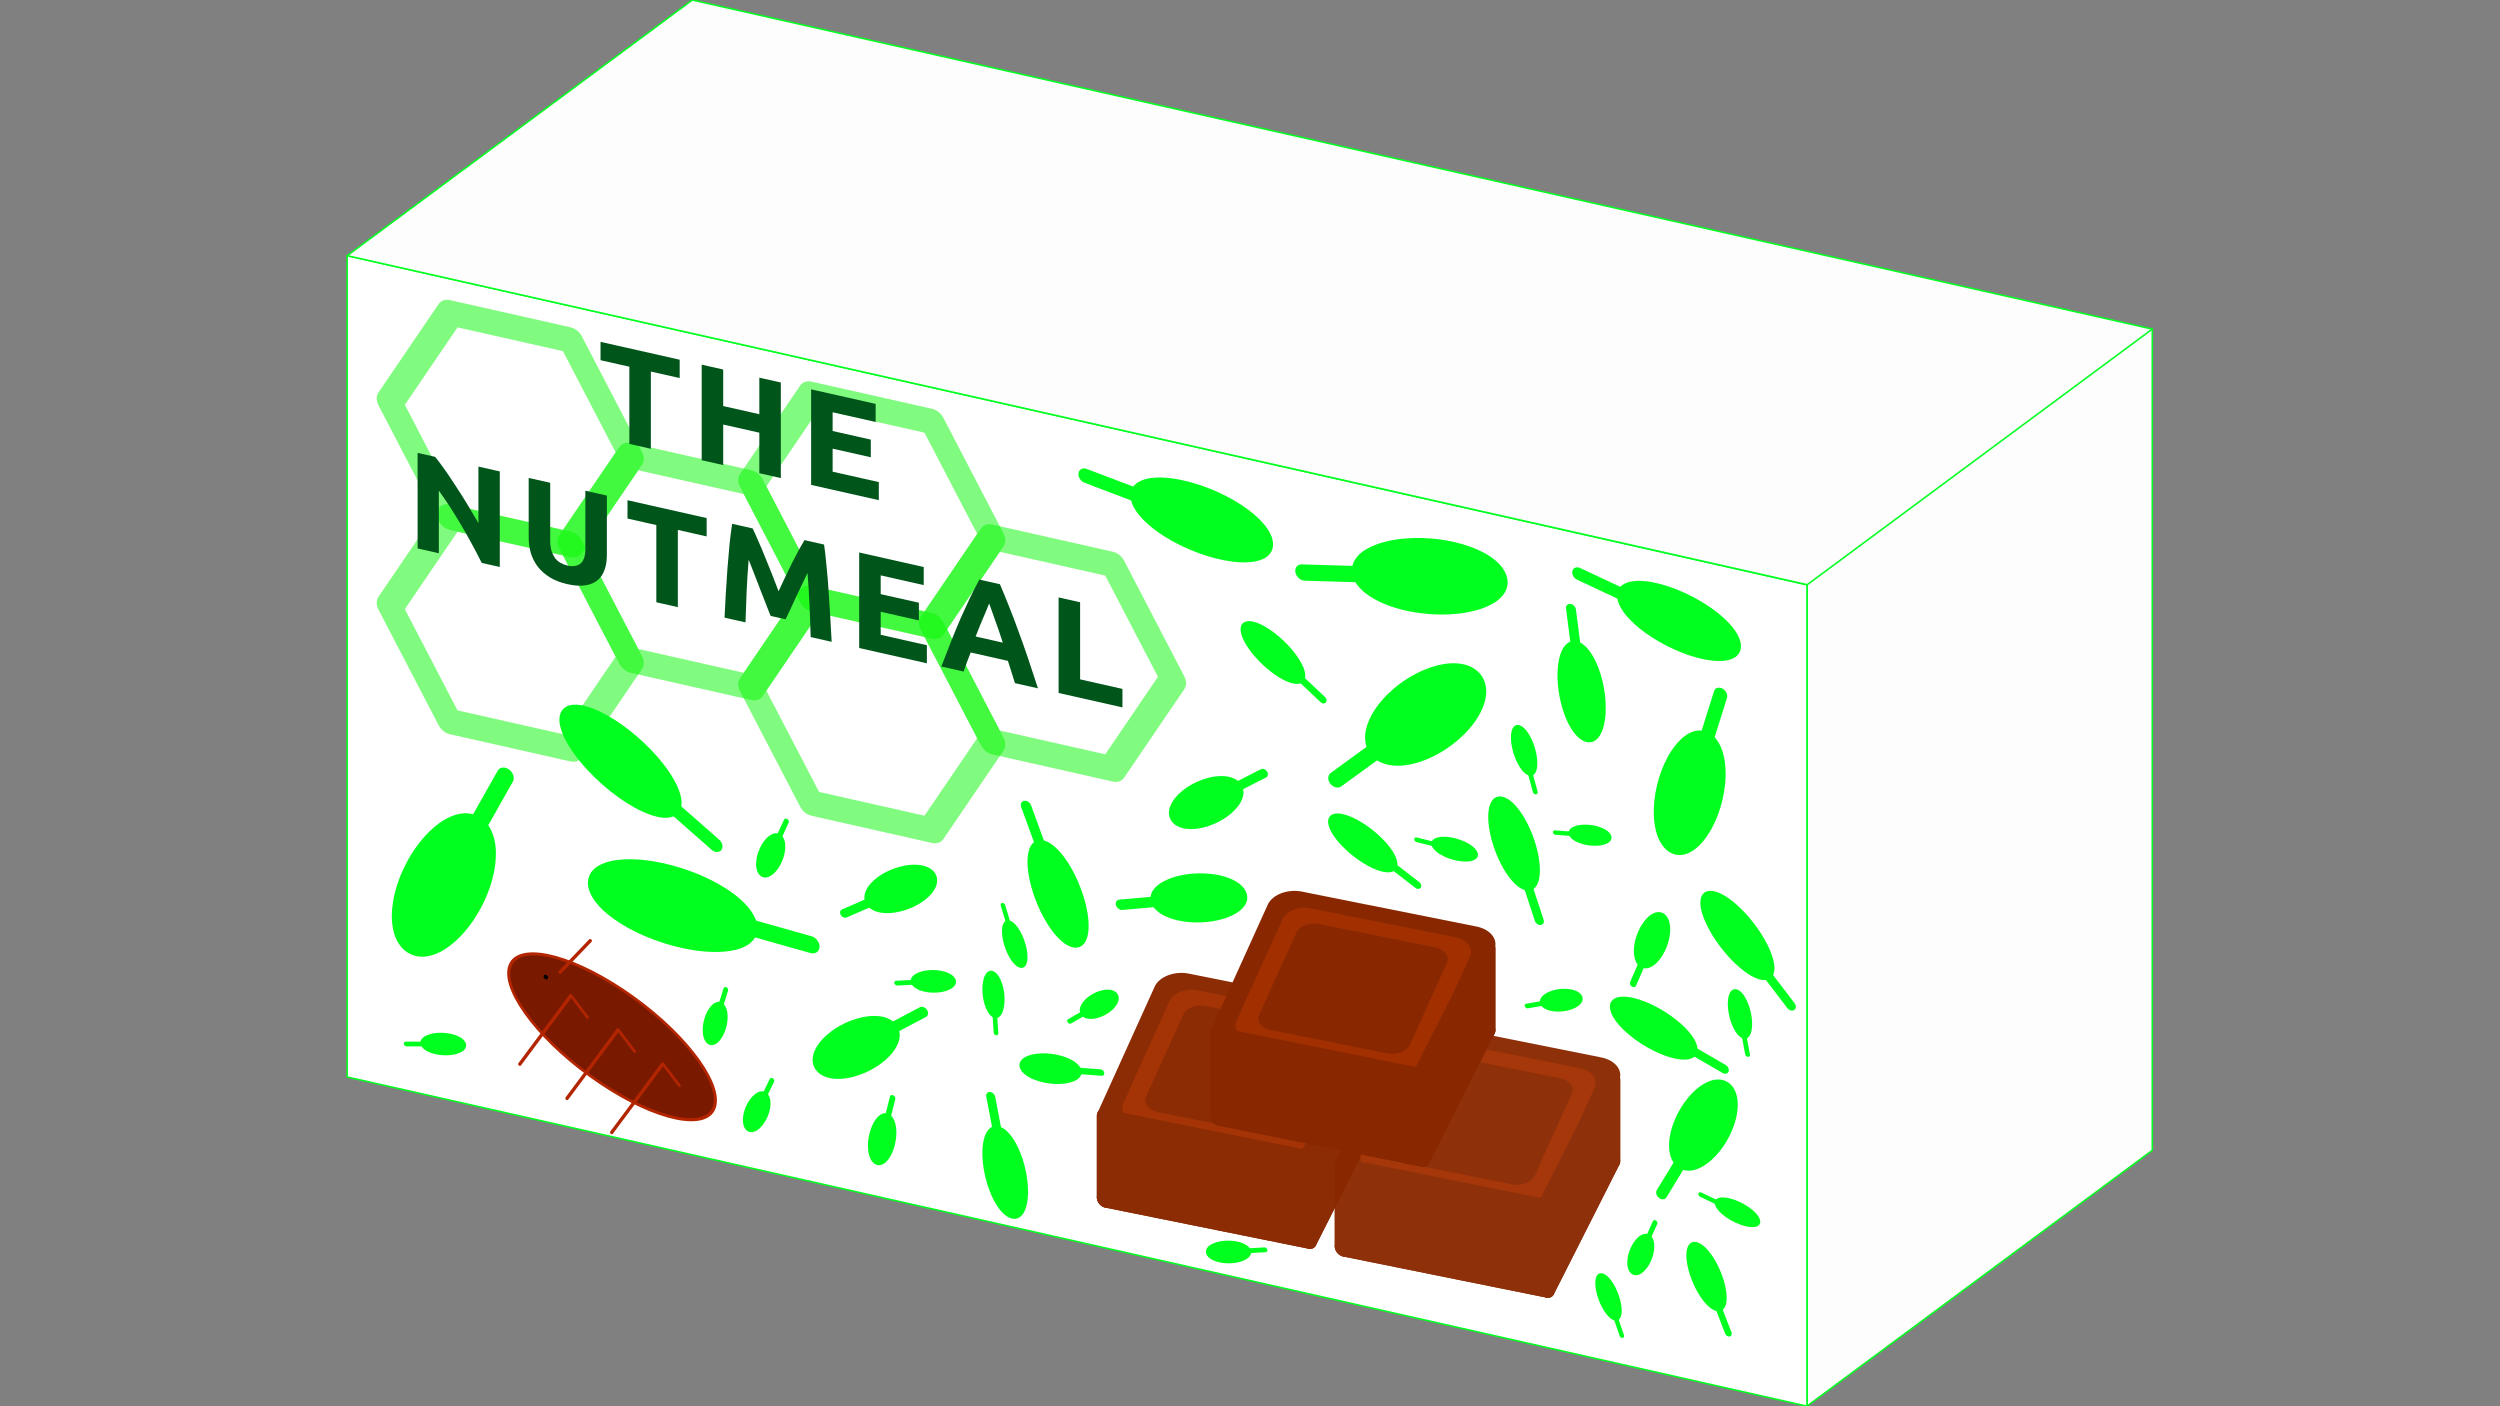 <?xml version="1.0" encoding="UTF-8" standalone="no"?> <svg xmlns:inkscape="http://www.inkscape.org/namespaces/inkscape" xmlns:sodipodi="http://sodipodi.sourceforge.net/DTD/sodipodi-0.dtd" xmlns:xlink="http://www.w3.org/1999/xlink" xmlns="http://www.w3.org/2000/svg" xmlns:svg="http://www.w3.org/2000/svg" width="1280" height="720" viewBox="0 0 1280 720" version="1.1" id="svg1"><rect x="0" y="0" width="1280" height="720" fill="#808080" stroke="none"/><defs id="defs1"></defs><g id="layer1" transform="translate(-1.525)"><g id="g79" transform="matrix(0.818,0,0,0.818,28.269,130.901)"><g id="g78" transform="matrix(0.714,0.161,0,0.714,184.597,8.1821882e-6)"><rect style="fill:#ffffff;stroke:#00ff1f;stroke-width:1.401;stroke-linecap:round;stroke-linejoin:round;stroke-dasharray:none;stroke-opacity:1;paint-order:fill markers stroke" id="rect1" width="1280" height="720" x="0" y="0" ry="0"></rect><g id="g1" transform="matrix(0.483,0.241,-0.241,0.483,-491.38,238.09)"><g id="g2" transform="translate(1250.606,-210.52)"><ellipse style="fill:#781900;fill-opacity:1;stroke:#b32500;stroke-width:5;stroke-linecap:round;stroke-linejoin:round;stroke-dasharray:none;stroke-opacity:1;paint-order:fill markers stroke" id="path3" cx="275.044" cy="265.678" rx="183.259" ry="79.61"></ellipse><circle style="fill:#000000;fill-opacity:1;stroke:#000000;stroke-width:1.937;stroke-linecap:round;stroke-linejoin:round;stroke-dasharray:none;stroke-opacity:1;paint-order:fill markers stroke" id="path4" cx="146.33" cy="248.567" r="2.66"></circle><path style="fill:#b32500;fill-opacity:1;stroke:#b32500;stroke-width:5;stroke-linecap:round;stroke-linejoin:round;stroke-dasharray:none;stroke-opacity:1;paint-order:fill markers stroke" d="m 161.093,226.654 16.234,-78.049" id="path5"></path><path style="fill:#b32500;fill-opacity:0;stroke:#b32500;stroke-width:5;stroke-linecap:round;stroke-linejoin:round;stroke-dasharray:none;stroke-opacity:1;paint-order:fill markers stroke" d="m 232.898,259.122 -36.839,-14.184 -16.232,154.047" id="path8" transform="translate(-4,4)"></path><path style="fill:#b32500;fill-opacity:0;stroke:#b32500;stroke-width:5;stroke-linecap:round;stroke-linejoin:round;stroke-dasharray:none;stroke-opacity:1;paint-order:fill markers stroke" d="m 232.898,259.122 -36.839,-14.184 -16.232,154.047" id="path8-8" transform="translate(81.698,4)"></path><path style="fill:#b32500;fill-opacity:0;stroke:#b32500;stroke-width:5;stroke-linecap:round;stroke-linejoin:round;stroke-dasharray:none;stroke-opacity:1;paint-order:fill markers stroke" d="m 232.898,259.122 -36.839,-14.184 -16.232,154.047" id="path8-8-1" transform="translate(164.078,6.5)"></path></g></g><g id="g7" transform="matrix(0.981,0,0,0.981,543.744,80.105)" style="opacity:0.979"><path style="fill:#892800;fill-opacity:1;stroke:#000000;stroke-width:0;stroke-linecap:round;paint-order:markers stroke fill" id="rect2-2" width="177.327" height="177.327" x="-88.663" y="367.141" d="M -68.354,367.141 H 68.354 a 20.309,20.309 45 0 1 20.309,20.309 V 524.159 A 20.309,20.309 135 0 1 68.354,544.468 h -136.708 a 20.309,20.309 45 0 1 -20.309,-20.309 l 0,-136.708 a 20.309,20.309 135 0 1 20.309,-20.309 z" transform="matrix(1.141,-0.029,-0.364,0.886,409.495,63.053)"></path><path style="fill:#a22f00;fill-opacity:1;stroke:#000000;stroke-width:0;stroke-linecap:round;paint-order:markers stroke fill" id="rect2-5-2" width="177.327" height="177.327" x="-88.663" y="367.141" d="M -68.354,367.141 H 68.354 a 20.309,20.309 45 0 1 20.309,20.309 V 524.159 A 20.309,20.309 135 0 1 68.354,544.468 h -136.708 a 20.309,20.309 45 0 1 -20.309,-20.309 l 0,-136.708 a 20.309,20.309 135 0 1 20.309,-20.309 z" transform="matrix(0.944,-0.024,-0.301,0.733,380.829,132.777)"></path><path style="fill:#892800;fill-opacity:1;stroke:#000000;stroke-width:0;stroke-linecap:round;paint-order:markers stroke fill" id="rect2-5-5-1" width="177.327" height="177.327" x="-88.663" y="367.141" d="M -68.354,367.141 H 68.354 a 20.309,20.309 45 0 1 20.309,20.309 V 524.159 A 20.309,20.309 135 0 1 68.354,544.468 h -136.708 a 20.309,20.309 45 0 1 -20.309,-20.309 l 0,-136.708 a 20.309,20.309 135 0 1 20.309,-20.309 z" transform="matrix(0.759,-0.019,-0.242,0.589,353.882,198.319)"></path><path style="fill:#892800;fill-opacity:1;stroke:#892800;stroke-width:15;stroke-linecap:round;stroke-linejoin:round;stroke-dasharray:none;stroke-opacity:1;paint-order:markers stroke fill" d="m 116.324,533.322 v 72.961" id="path3-1" transform="translate(6.807,2.477)"></path><path style="fill:#892800;fill-opacity:1;stroke:#892800;stroke-width:15;stroke-linecap:round;stroke-linejoin:round;stroke-dasharray:none;stroke-opacity:1;paint-order:markers stroke fill" d="m 116.324,533.322 v 72.961" id="path3-7" transform="translate(246.914,-131.051)"></path><path style="fill:#892800;fill-opacity:1;stroke:#892800;stroke-width:15;stroke-linecap:round;stroke-linejoin:round;stroke-dasharray:none;stroke-opacity:1;paint-order:markers stroke fill" d="m 116.324,533.322 v 72.961" id="path3-7-1" transform="translate(188.193,-1.759)"></path><path style="fill:#892800;fill-opacity:0;stroke:#892800;stroke-width:15;stroke-linecap:round;stroke-linejoin:round;stroke-dasharray:none;stroke-opacity:1;paint-order:markers stroke fill" d="m 123.131,608.76 181.387,-4.237 58.721,-129.292" id="path5-7"></path><path style="fill:#892800;fill-opacity:1;stroke:#892800;stroke-width:15;stroke-linecap:round;stroke-linejoin:round;stroke-dasharray:none;stroke-opacity:1;paint-order:markers stroke fill" d="m 123.131,535.8 v 72.961 l 181.387,-4.237 58.721,-129.292 v -72.961 l -58.721,129.292 v 72.961 -72.961 z" id="path6"></path></g><g id="g7-1-2" transform="matrix(0.981,0,0,0.981,752.317,75.951)" style="opacity:0.959"><path style="fill:#892800;fill-opacity:1;stroke:#000000;stroke-width:0;stroke-linecap:round;paint-order:markers stroke fill" id="rect2-2-3-4" width="177.327" height="177.327" x="-88.663" y="367.141" d="M -68.354,367.141 H 68.354 a 20.309,20.309 45 0 1 20.309,20.309 V 524.159 A 20.309,20.309 135 0 1 68.354,544.468 h -136.708 a 20.309,20.309 45 0 1 -20.309,-20.309 l 0,-136.708 a 20.309,20.309 135 0 1 20.309,-20.309 z" transform="matrix(1.141,-0.029,-0.364,0.886,409.495,63.053)"></path><path style="fill:#a22f00;fill-opacity:1;stroke:#000000;stroke-width:0;stroke-linecap:round;paint-order:markers stroke fill" id="rect2-5-2-8-8" width="177.327" height="177.327" x="-88.663" y="367.141" d="M -68.354,367.141 H 68.354 a 20.309,20.309 45 0 1 20.309,20.309 V 524.159 A 20.309,20.309 135 0 1 68.354,544.468 h -136.708 a 20.309,20.309 45 0 1 -20.309,-20.309 l 0,-136.708 a 20.309,20.309 135 0 1 20.309,-20.309 z" transform="matrix(0.944,-0.024,-0.301,0.733,380.829,132.777)"></path><path style="fill:#892800;fill-opacity:1;stroke:#000000;stroke-width:0;stroke-linecap:round;paint-order:markers stroke fill" id="rect2-5-5-1-7-6" width="177.327" height="177.327" x="-88.663" y="367.141" d="M -68.354,367.141 H 68.354 a 20.309,20.309 45 0 1 20.309,20.309 V 524.159 A 20.309,20.309 135 0 1 68.354,544.468 h -136.708 a 20.309,20.309 45 0 1 -20.309,-20.309 l 0,-136.708 a 20.309,20.309 135 0 1 20.309,-20.309 z" transform="matrix(0.759,-0.019,-0.242,0.589,353.882,198.319)"></path><path style="fill:#892800;fill-opacity:1;stroke:#892800;stroke-width:15;stroke-linecap:round;stroke-linejoin:round;stroke-dasharray:none;stroke-opacity:1;paint-order:markers stroke fill" d="m 116.324,533.322 v 72.961" id="path3-1-4-5" transform="translate(6.807,2.477)"></path><path style="fill:#892800;fill-opacity:1;stroke:#892800;stroke-width:15;stroke-linecap:round;stroke-linejoin:round;stroke-dasharray:none;stroke-opacity:1;paint-order:markers stroke fill" d="m 116.324,533.322 v 72.961" id="path3-7-2-0" transform="translate(246.914,-131.051)"></path><path style="fill:#892800;fill-opacity:1;stroke:#892800;stroke-width:15;stroke-linecap:round;stroke-linejoin:round;stroke-dasharray:none;stroke-opacity:1;paint-order:markers stroke fill" d="m 116.324,533.322 v 72.961" id="path3-7-1-7-9" transform="translate(188.193,-1.759)"></path><path style="fill:#892800;fill-opacity:0;stroke:#892800;stroke-width:15;stroke-linecap:round;stroke-linejoin:round;stroke-dasharray:none;stroke-opacity:1;paint-order:markers stroke fill" d="m 123.131,608.76 181.387,-4.237 58.721,-129.292" id="path5-7-7-0"></path><path style="fill:#892800;fill-opacity:1;stroke:#892800;stroke-width:15;stroke-linecap:round;stroke-linejoin:round;stroke-dasharray:none;stroke-opacity:1;paint-order:markers stroke fill" d="m 123.131,535.8 v 72.961 l 181.387,-4.237 58.721,-129.292 v -72.961 l -58.721,129.292 v 72.961 -72.961 z" id="path6-9-0"></path></g><g id="g7-1" transform="matrix(0.981,0,0,0.981,642.897,-14.149)" style="opacity:1"><path style="fill:#892800;fill-opacity:1;stroke:#000000;stroke-width:0;stroke-linecap:round;paint-order:markers stroke fill" id="rect2-2-3" width="177.327" height="177.327" x="-88.663" y="367.141" d="M -68.354,367.141 H 68.354 a 20.309,20.309 45 0 1 20.309,20.309 V 524.159 A 20.309,20.309 135 0 1 68.354,544.468 h -136.708 a 20.309,20.309 45 0 1 -20.309,-20.309 l 0,-136.708 a 20.309,20.309 135 0 1 20.309,-20.309 z" transform="matrix(1.141,-0.029,-0.364,0.886,409.495,63.053)"></path><path style="fill:#a22f00;fill-opacity:1;stroke:#000000;stroke-width:0;stroke-linecap:round;paint-order:markers stroke fill" id="rect2-5-2-8" width="177.327" height="177.327" x="-88.663" y="367.141" d="M -68.354,367.141 H 68.354 a 20.309,20.309 45 0 1 20.309,20.309 V 524.159 A 20.309,20.309 135 0 1 68.354,544.468 h -136.708 a 20.309,20.309 45 0 1 -20.309,-20.309 l 0,-136.708 a 20.309,20.309 135 0 1 20.309,-20.309 z" transform="matrix(0.944,-0.024,-0.301,0.733,380.829,132.777)"></path><path style="fill:#892800;fill-opacity:1;stroke:#000000;stroke-width:0;stroke-linecap:round;paint-order:markers stroke fill" id="rect2-5-5-1-7" width="177.327" height="177.327" x="-88.663" y="367.141" d="M -68.354,367.141 H 68.354 a 20.309,20.309 45 0 1 20.309,20.309 V 524.159 A 20.309,20.309 135 0 1 68.354,544.468 h -136.708 a 20.309,20.309 45 0 1 -20.309,-20.309 l 0,-136.708 a 20.309,20.309 135 0 1 20.309,-20.309 z" transform="matrix(0.759,-0.019,-0.242,0.589,353.882,198.319)"></path><path style="fill:#892800;fill-opacity:1;stroke:#892800;stroke-width:15;stroke-linecap:round;stroke-linejoin:round;stroke-dasharray:none;stroke-opacity:1;paint-order:markers stroke fill" d="m 116.324,533.322 v 72.961" id="path3-1-4" transform="translate(6.807,2.477)"></path><path style="fill:#892800;fill-opacity:1;stroke:#892800;stroke-width:15;stroke-linecap:round;stroke-linejoin:round;stroke-dasharray:none;stroke-opacity:1;paint-order:markers stroke fill" d="m 116.324,533.322 v 72.961" id="path3-7-2" transform="translate(246.914,-131.051)"></path><path style="fill:#892800;fill-opacity:1;stroke:#892800;stroke-width:15;stroke-linecap:round;stroke-linejoin:round;stroke-dasharray:none;stroke-opacity:1;paint-order:markers stroke fill" d="m 116.324,533.322 v 72.961" id="path3-7-1-7" transform="translate(188.193,-1.759)"></path><path style="fill:#892800;fill-opacity:0;stroke:#892800;stroke-width:15;stroke-linecap:round;stroke-linejoin:round;stroke-dasharray:none;stroke-opacity:1;paint-order:markers stroke fill" d="m 123.131,608.76 181.387,-4.237 58.721,-129.292" id="path5-7-7"></path><path style="fill:#892800;fill-opacity:1;stroke:#892800;stroke-width:15;stroke-linecap:round;stroke-linejoin:round;stroke-dasharray:none;stroke-opacity:1;paint-order:markers stroke fill" d="m 123.131,535.8 v 72.961 l 181.387,-4.237 58.721,-129.292 v -72.961 l -58.721,129.292 v 72.961 -72.961 z" id="path6-9"></path></g><g id="g14" transform="matrix(2.833,0,0,2.833,-77.318,-80.885)"><path style="fill:#892800;fill-opacity:0;stroke:#05f800;stroke-width:28.36;stroke-linecap:round;stroke-linejoin:round;stroke-dasharray:none;stroke-opacity:0.5;paint-order:markers stroke fill" id="path7-7" d="m -154.474,-9.96 65.399,113.274 -65.399,113.274 -130.797,1e-5 -65.399,-113.274 65.399,-113.274 z" transform="matrix(0.285,0,0,0.279,140.417,41.862)"></path><path style="fill:#892800;fill-opacity:0;stroke:#05f800;stroke-width:28.36;stroke-linecap:round;stroke-linejoin:round;stroke-dasharray:none;stroke-opacity:0.5;paint-order:markers stroke fill" id="path7-9" d="m -154.474,-9.96 65.399,113.274 -65.399,113.274 -130.797,1e-5 -65.399,-113.274 65.399,-113.274 z" transform="matrix(0.285,0,0,0.279,196.355,73.475)"></path><path style="fill:#892800;fill-opacity:0;stroke:#05f800;stroke-width:28.36;stroke-linecap:round;stroke-linejoin:round;stroke-dasharray:none;stroke-opacity:0.5;paint-order:markers stroke fill" id="path7-8-8" d="m -154.474,-9.96 65.399,113.274 -65.399,113.274 -130.797,1e-5 -65.399,-113.274 65.399,-113.274 z" transform="matrix(0.285,0,0,0.279,252.293,41.862)"></path><path style="fill:#892800;fill-opacity:0;stroke:#05f800;stroke-width:28.36;stroke-linecap:round;stroke-linejoin:round;stroke-dasharray:none;stroke-opacity:0.5;paint-order:markers stroke fill" id="path7-7-6" d="m -154.474,-9.96 65.399,113.274 -65.399,113.274 -130.797,1e-5 -65.399,-113.274 65.399,-113.274 z" transform="matrix(0.285,0,0,0.279,252.293,105.088)"></path><path style="fill:#892800;fill-opacity:0;stroke:#05f800;stroke-width:28.36;stroke-linecap:round;stroke-linejoin:round;stroke-dasharray:none;stroke-opacity:0.5;paint-order:markers stroke fill" id="path7-8-7-5" d="m -154.474,-9.96 65.399,113.274 -65.399,113.274 -130.797,1e-5 -65.399,-113.274 65.399,-113.274 z" transform="matrix(0.285,0,0,0.279,308.231,73.475)"></path><path style="fill:#892800;fill-opacity:0;stroke:#05f800;stroke-width:28.36;stroke-linecap:round;stroke-linejoin:round;stroke-dasharray:none;stroke-opacity:0.5;paint-order:markers stroke fill" id="path7-8-7-5-0-5" d="m -154.474,-9.96 65.399,113.274 -65.399,113.274 -130.797,1e-5 -65.399,-113.274 65.399,-113.274 z" transform="matrix(0.285,0,0,0.279,140.417,105.088)"></path><g id="text7-9" style="font-size:42.667px;line-height:1;font-family:'Luckiest Guy';-inkscape-font-specification:'Luckiest Guy';text-align:center;letter-spacing:2.544px;word-spacing:0.254px;text-anchor:middle;fill:#00551a;stroke:#05f800;stroke-width:0;stroke-linecap:round;stroke-linejoin:round;paint-order:markers stroke fill" aria-label="THE &#10;NUTMEAL"><path style="font-weight:bold;font-family:Ubuntu;-inkscape-font-specification:'Ubuntu Bold';stroke:#ffffff" d="m 130.187,37.543 v 5.675 h -8.917 v 23.893 h -6.656 V 43.218 h -8.917 v -5.675 z m 24.645,0 h 6.656 v 29.568 h -6.656 v -12.544 h -11.179 v 12.544 h -6.656 V 37.543 h 6.656 v 11.307 h 11.179 z m 16.026,29.568 V 37.543 h 19.968 v 5.589 h -13.312 v 5.803 h 11.819 v 5.461 h -11.819 v 7.125 h 14.293 v 5.589 z" id="path1"></path><path style="font-weight:bold;font-family:Ubuntu;-inkscape-font-specification:'Ubuntu Bold';stroke:#ffffff" d="m 68.933,114.231 q -2.859,-5.077 -6.187,-10.027 -3.328,-4.949 -7.083,-9.344 V 114.231 H 49.093 V 84.663 h 5.419 q 1.408,1.408 3.115,3.456 1.707,2.048 3.456,4.395 1.792,2.304 3.541,4.821 1.749,2.475 3.285,4.779 V 84.663 h 6.613 v 29.568 z m 26.523,0.597 q -3.115,0 -5.376,-0.853 -2.261,-0.896 -3.755,-2.432 -1.451,-1.579 -2.176,-3.712 -0.683,-2.176 -0.683,-4.779 V 84.663 h 6.656 v 17.835 q 0,1.792 0.384,3.072 0.427,1.237 1.109,2.048 0.725,0.768 1.707,1.109 1.024,0.341 2.219,0.341 2.432,0 3.925,-1.493 1.536,-1.493 1.536,-5.077 V 84.663 h 6.656 v 18.389 q 0,2.603 -0.725,4.779 -0.725,2.176 -2.219,3.755 -1.493,1.536 -3.797,2.389 -2.304,0.853 -5.461,0.853 z M 138.533,84.663 v 5.675 h -8.917 v 23.893 h -6.656 V 90.338 h -8.917 v -5.675 z m 14.235,0 q 0.768,1.408 1.749,3.499 1.024,2.048 2.091,4.48 1.109,2.389 2.176,4.907 1.067,2.517 2.005,4.736 0.939,-2.219 2.005,-4.736 1.067,-2.517 2.133,-4.907 1.109,-2.432 2.091,-4.48 1.024,-2.091 1.792,-3.499 h 6.059 q 0.427,2.944 0.768,6.613 0.384,3.627 0.64,7.595 0.299,3.925 0.512,7.893 0.256,3.968 0.427,7.467 h -6.485 q -0.128,-4.309 -0.341,-9.387 -0.213,-5.077 -0.64,-10.24 -0.768,1.792 -1.707,3.968 -0.939,2.176 -1.877,4.352 -0.896,2.176 -1.749,4.181 -0.853,1.963 -1.451,3.371 h -4.651 q -0.597,-1.408 -1.451,-3.371 -0.853,-2.005 -1.792,-4.181 -0.896,-2.176 -1.835,-4.352 -0.939,-2.176 -1.707,-3.968 -0.427,5.163 -0.64,10.24 -0.213,5.077 -0.341,9.387 h -6.485 q 0.171,-3.499 0.384,-7.467 0.256,-3.968 0.512,-7.893 0.299,-3.968 0.64,-7.595 0.384,-3.669 0.811,-6.613 z m 32.965,29.568 V 84.663 h 19.968 v 5.589 H 192.388 v 5.803 h 11.819 v 5.461 H 192.388 v 7.125 h 14.293 v 5.589 z m 48.197,0 q -0.469,-1.536 -1.067,-3.157 -0.555,-1.621 -1.109,-3.243 h -11.52 q -0.555,1.621 -1.152,3.243 -0.555,1.621 -1.024,3.157 h -6.912 q 1.664,-4.779 3.157,-8.832 1.493,-4.053 2.901,-7.637 1.451,-3.584 2.816,-6.784 1.408,-3.243 2.901,-6.315 h 6.357 q 1.451,3.072 2.859,6.315 1.408,3.2 2.816,6.784 1.451,3.584 2.944,7.637 1.493,4.053 3.157,8.832 z m -7.979,-22.869 q -0.213,0.64 -0.64,1.749 -0.427,1.109 -0.981,2.56 -0.555,1.451 -1.237,3.2 -0.64,1.749 -1.323,3.669 h 8.405 q -0.683,-1.92 -1.323,-3.669 -0.64,-1.749 -1.237,-3.2 -0.555,-1.451 -0.981,-2.56 -0.427,-1.109 -0.683,-1.749 z m 41.243,17.152 v 5.717 H 247.439 V 84.663 h 6.656 v 23.851 z" id="path2"></path></g></g><g id="use12" transform="matrix(0.333,-0.509,0.509,0.333,-290.594,1031.045)"><path id="path25" style="fill:#00ff1f;fill-opacity:1;stroke:#009100;stroke-width:0;stroke-linecap:round;stroke-linejoin:round;stroke-dasharray:none;stroke-opacity:1;paint-order:fill markers stroke" d="m 1359.461,51.488 c -5.772,0.215 -11.315,2.537 -15.86,6.036 -6.633,5.07 -11.482,12.092 -15.313,19.426 -5.402,10.487 -8.857,21.874 -11.262,33.391 -3.741,18.409 -4.798,37.33 -3.562,56.062 1.126,16.33 3.945,32.648 9.571,48.061 3.448,9.325 7.987,18.416 14.612,25.91 4.721,5.273 10.795,9.695 17.849,11.09 6.445,1.349 13.285,-0.211 18.802,-3.712 6.98,-4.349 12.158,-11.018 16.241,-18.047 5.699,-9.979 9.392,-20.979 12.034,-32.126 3.731,-16.039 5.227,-32.556 5.031,-49.007 -0.256,-15.916 -2.101,-31.859 -6.156,-47.27 -2.847,-10.553 -6.682,-20.953 -12.508,-30.248 -4.022,-6.306 -9.056,-12.214 -15.617,-15.973 -4.199,-2.396 -9.004,-3.794 -13.861,-3.592 z"></path><path id="path26" style="fill:#00ff1f;fill-opacity:1;stroke:#009100;stroke-width:0;stroke-linecap:round;stroke-linejoin:round;stroke-dasharray:none;stroke-opacity:1;paint-order:fill markers stroke" d="m 1359.635,233.436 c -5.082,0.205 -9.522,4.841 -9.442,9.939 -0.028,23.43 -0.025,46.86 0,70.29 -0.027,1.985 -0.03,4.053 0.902,5.866 1.705,3.777 5.871,6.281 10.016,5.883 4.839,-0.323 9.127,-4.571 9.257,-9.462 0.118,-3.074 3e-4,-6.152 0.045,-9.228 -0.01,-21.307 0.019,-42.616 -0.027,-63.923 -0.246,-5.015 -4.785,-9.38 -9.816,-9.378 -0.311,-0.017 -0.622,0.005 -0.932,0.014 z"></path></g><g id="use14" transform="matrix(-0.657,-0.329,0.329,-0.657,928.574,1079.789)"><path id="path27" style="fill:#00ff1f;fill-opacity:1;stroke:#009100;stroke-width:0;stroke-linecap:round;stroke-linejoin:round;stroke-dasharray:none;stroke-opacity:1;paint-order:fill markers stroke" d="m 1359.461,51.488 c -5.772,0.215 -11.315,2.537 -15.86,6.036 -6.633,5.07 -11.482,12.092 -15.313,19.426 -5.402,10.487 -8.857,21.874 -11.262,33.391 -3.741,18.409 -4.798,37.33 -3.562,56.062 1.126,16.33 3.945,32.648 9.571,48.061 3.448,9.325 7.987,18.416 14.612,25.91 4.721,5.273 10.795,9.695 17.849,11.09 6.445,1.349 13.285,-0.211 18.802,-3.712 6.98,-4.349 12.158,-11.018 16.241,-18.047 5.699,-9.979 9.392,-20.979 12.034,-32.126 3.731,-16.039 5.227,-32.556 5.031,-49.007 -0.256,-15.916 -2.101,-31.859 -6.156,-47.27 -2.847,-10.553 -6.682,-20.953 -12.508,-30.248 -4.022,-6.306 -9.056,-12.214 -15.617,-15.973 -4.199,-2.396 -9.004,-3.794 -13.861,-3.592 z"></path><path id="path28" style="fill:#00ff1f;fill-opacity:1;stroke:#009100;stroke-width:0;stroke-linecap:round;stroke-linejoin:round;stroke-dasharray:none;stroke-opacity:1;paint-order:fill markers stroke" d="m 1359.635,233.436 c -5.082,0.205 -9.522,4.841 -9.442,9.939 -0.028,23.43 -0.025,46.86 0,70.29 -0.027,1.985 -0.03,4.053 0.902,5.866 1.705,3.777 5.871,6.281 10.016,5.883 4.839,-0.323 9.127,-4.571 9.257,-9.462 0.118,-3.074 3e-4,-6.152 0.045,-9.228 -0.01,-21.307 0.019,-42.616 -0.027,-63.923 -0.246,-5.015 -4.785,-9.38 -9.816,-9.378 -0.311,-0.017 -0.622,0.005 -0.932,0.014 z"></path></g><g id="use15" transform="matrix(0.042,-0.741,0.741,0.042,115.786,1507.026)"><path id="path29" style="fill:#00ff1f;fill-opacity:1;stroke:#009100;stroke-width:0;stroke-linecap:round;stroke-linejoin:round;stroke-dasharray:none;stroke-opacity:1;paint-order:fill markers stroke" d="m 1359.461,51.488 c -5.772,0.215 -11.315,2.537 -15.86,6.036 -6.633,5.07 -11.482,12.092 -15.313,19.426 -5.402,10.487 -8.857,21.874 -11.262,33.391 -3.741,18.409 -4.798,37.33 -3.562,56.062 1.126,16.33 3.945,32.648 9.571,48.061 3.448,9.325 7.987,18.416 14.612,25.91 4.721,5.273 10.795,9.695 17.849,11.09 6.445,1.349 13.285,-0.211 18.802,-3.712 6.98,-4.349 12.158,-11.018 16.241,-18.047 5.699,-9.979 9.392,-20.979 12.034,-32.126 3.731,-16.039 5.227,-32.556 5.031,-49.007 -0.256,-15.916 -2.101,-31.859 -6.156,-47.27 -2.847,-10.553 -6.682,-20.953 -12.508,-30.248 -4.022,-6.306 -9.056,-12.214 -15.617,-15.973 -4.199,-2.396 -9.004,-3.794 -13.861,-3.592 z"></path><path id="path30" style="fill:#00ff1f;fill-opacity:1;stroke:#009100;stroke-width:0;stroke-linecap:round;stroke-linejoin:round;stroke-dasharray:none;stroke-opacity:1;paint-order:fill markers stroke" d="m 1359.635,233.436 c -5.082,0.205 -9.522,4.841 -9.442,9.939 -0.028,23.43 -0.025,46.86 0,70.29 -0.027,1.985 -0.03,4.053 0.902,5.866 1.705,3.777 5.871,6.281 10.016,5.883 4.839,-0.323 9.127,-4.571 9.257,-9.462 0.118,-3.074 3e-4,-6.152 0.045,-9.228 -0.01,-21.307 0.019,-42.616 -0.027,-63.923 -0.246,-5.015 -4.785,-9.38 -9.816,-9.378 -0.311,-0.017 -0.622,0.005 -0.932,0.014 z"></path></g><g id="use16" transform="matrix(0.2,0.303,-0.303,0.2,259.24,3.172)"><path id="path31" style="fill:#00ff1f;fill-opacity:1;stroke:#009100;stroke-width:0;stroke-linecap:round;stroke-linejoin:round;stroke-dasharray:none;stroke-opacity:1;paint-order:fill markers stroke" d="m 1359.461,51.488 c -5.772,0.215 -11.315,2.537 -15.86,6.036 -6.633,5.07 -11.482,12.092 -15.313,19.426 -5.402,10.487 -8.857,21.874 -11.262,33.391 -3.741,18.409 -4.798,37.33 -3.562,56.062 1.126,16.33 3.945,32.648 9.571,48.061 3.448,9.325 7.987,18.416 14.612,25.91 4.721,5.273 10.795,9.695 17.849,11.09 6.445,1.349 13.285,-0.211 18.802,-3.712 6.98,-4.349 12.158,-11.018 16.241,-18.047 5.699,-9.979 9.392,-20.979 12.034,-32.126 3.731,-16.039 5.227,-32.556 5.031,-49.007 -0.256,-15.916 -2.101,-31.859 -6.156,-47.27 -2.847,-10.553 -6.682,-20.953 -12.508,-30.248 -4.022,-6.306 -9.056,-12.214 -15.617,-15.973 -4.199,-2.396 -9.004,-3.794 -13.861,-3.592 z"></path><path id="path32" style="fill:#00ff1f;fill-opacity:1;stroke:#009100;stroke-width:0;stroke-linecap:round;stroke-linejoin:round;stroke-dasharray:none;stroke-opacity:1;paint-order:fill markers stroke" d="m 1359.635,233.436 c -5.082,0.205 -9.522,4.841 -9.442,9.939 -0.028,23.43 -0.025,46.86 0,70.29 -0.027,1.985 -0.03,4.053 0.902,5.866 1.705,3.777 5.871,6.281 10.016,5.883 4.839,-0.323 9.127,-4.571 9.257,-9.462 0.118,-3.074 3e-4,-6.152 0.045,-9.228 -0.01,-21.307 0.019,-42.616 -0.027,-63.923 -0.246,-5.015 -4.785,-9.38 -9.816,-9.378 -0.311,-0.017 -0.622,0.005 -0.932,0.014 z"></path></g><g id="use17" transform="matrix(-0.431,0.171,-0.171,-0.431,1235.428,251.704)"><path id="path33" style="fill:#00ff1f;fill-opacity:1;stroke:#009100;stroke-width:0;stroke-linecap:round;stroke-linejoin:round;stroke-dasharray:none;stroke-opacity:1;paint-order:fill markers stroke" d="m 1359.461,51.488 c -5.772,0.215 -11.315,2.537 -15.86,6.036 -6.633,5.07 -11.482,12.092 -15.313,19.426 -5.402,10.487 -8.857,21.874 -11.262,33.391 -3.741,18.409 -4.798,37.33 -3.562,56.062 1.126,16.33 3.945,32.648 9.571,48.061 3.448,9.325 7.987,18.416 14.612,25.91 4.721,5.273 10.795,9.695 17.849,11.09 6.445,1.349 13.285,-0.211 18.802,-3.712 6.98,-4.349 12.158,-11.018 16.241,-18.047 5.699,-9.979 9.392,-20.979 12.034,-32.126 3.731,-16.039 5.227,-32.556 5.031,-49.007 -0.256,-15.916 -2.101,-31.859 -6.156,-47.27 -2.847,-10.553 -6.682,-20.953 -12.508,-30.248 -4.022,-6.306 -9.056,-12.214 -15.617,-15.973 -4.199,-2.396 -9.004,-3.794 -13.861,-3.592 z"></path><path id="path34" style="fill:#00ff1f;fill-opacity:1;stroke:#009100;stroke-width:0;stroke-linecap:round;stroke-linejoin:round;stroke-dasharray:none;stroke-opacity:1;paint-order:fill markers stroke" d="m 1359.635,233.436 c -5.082,0.205 -9.522,4.841 -9.442,9.939 -0.028,23.43 -0.025,46.86 0,70.29 -0.027,1.985 -0.03,4.053 0.902,5.866 1.705,3.777 5.871,6.281 10.016,5.883 4.839,-0.323 9.127,-4.571 9.257,-9.462 0.118,-3.074 3e-4,-6.152 0.045,-9.228 -0.01,-21.307 0.019,-42.616 -0.027,-63.923 -0.246,-5.015 -4.785,-9.38 -9.816,-9.378 -0.311,-0.017 -0.622,0.005 -0.932,0.014 z"></path></g><g id="use18" transform="matrix(-0.226,-0.307,0.307,-0.226,1013.925,761.527)"><path id="path35" style="fill:#00ff1f;fill-opacity:1;stroke:#009100;stroke-width:0;stroke-linecap:round;stroke-linejoin:round;stroke-dasharray:none;stroke-opacity:1;paint-order:fill markers stroke" d="m 1359.461,51.488 c -5.772,0.215 -11.315,2.537 -15.86,6.036 -6.633,5.07 -11.482,12.092 -15.313,19.426 -5.402,10.487 -8.857,21.874 -11.262,33.391 -3.741,18.409 -4.798,37.33 -3.562,56.062 1.126,16.33 3.945,32.648 9.571,48.061 3.448,9.325 7.987,18.416 14.612,25.91 4.721,5.273 10.795,9.695 17.849,11.09 6.445,1.349 13.285,-0.211 18.802,-3.712 6.98,-4.349 12.158,-11.018 16.241,-18.047 5.699,-9.979 9.392,-20.979 12.034,-32.126 3.731,-16.039 5.227,-32.556 5.031,-49.007 -0.256,-15.916 -2.101,-31.859 -6.156,-47.27 -2.847,-10.553 -6.682,-20.953 -12.508,-30.248 -4.022,-6.306 -9.056,-12.214 -15.617,-15.973 -4.199,-2.396 -9.004,-3.794 -13.861,-3.592 z"></path><path id="path36" style="fill:#00ff1f;fill-opacity:1;stroke:#009100;stroke-width:0;stroke-linecap:round;stroke-linejoin:round;stroke-dasharray:none;stroke-opacity:1;paint-order:fill markers stroke" d="m 1359.635,233.436 c -5.082,0.205 -9.522,4.841 -9.442,9.939 -0.028,23.43 -0.025,46.86 0,70.29 -0.027,1.985 -0.03,4.053 0.902,5.866 1.705,3.777 5.871,6.281 10.016,5.883 4.839,-0.323 9.127,-4.571 9.257,-9.462 0.118,-3.074 3e-4,-6.152 0.045,-9.228 -0.01,-21.307 0.019,-42.616 -0.027,-63.923 -0.246,-5.015 -4.785,-9.38 -9.816,-9.378 -0.311,-0.017 -0.622,0.005 -0.932,0.014 z"></path></g><g id="use19" transform="matrix(-0.096,0.622,-0.622,-0.096,974.131,-768.79)"><path id="path37" style="fill:#00ff1f;fill-opacity:1;stroke:#009100;stroke-width:0;stroke-linecap:round;stroke-linejoin:round;stroke-dasharray:none;stroke-opacity:1;paint-order:fill markers stroke" d="m 1359.461,51.488 c -5.772,0.215 -11.315,2.537 -15.86,6.036 -6.633,5.07 -11.482,12.092 -15.313,19.426 -5.402,10.487 -8.857,21.874 -11.262,33.391 -3.741,18.409 -4.798,37.33 -3.562,56.062 1.126,16.33 3.945,32.648 9.571,48.061 3.448,9.325 7.987,18.416 14.612,25.91 4.721,5.273 10.795,9.695 17.849,11.09 6.445,1.349 13.285,-0.211 18.802,-3.712 6.98,-4.349 12.158,-11.018 16.241,-18.047 5.699,-9.979 9.392,-20.979 12.034,-32.126 3.731,-16.039 5.227,-32.556 5.031,-49.007 -0.256,-15.916 -2.101,-31.859 -6.156,-47.27 -2.847,-10.553 -6.682,-20.953 -12.508,-30.248 -4.022,-6.306 -9.056,-12.214 -15.617,-15.973 -4.199,-2.396 -9.004,-3.794 -13.861,-3.592 z"></path><path id="path38" style="fill:#00ff1f;fill-opacity:1;stroke:#009100;stroke-width:0;stroke-linecap:round;stroke-linejoin:round;stroke-dasharray:none;stroke-opacity:1;paint-order:fill markers stroke" d="m 1359.635,233.436 c -5.082,0.205 -9.522,4.841 -9.442,9.939 -0.028,23.43 -0.025,46.86 0,70.29 -0.027,1.985 -0.03,4.053 0.902,5.866 1.705,3.777 5.871,6.281 10.016,5.883 4.839,-0.323 9.127,-4.571 9.257,-9.462 0.118,-3.074 3e-4,-6.152 0.045,-9.228 -0.01,-21.307 0.019,-42.616 -0.027,-63.923 -0.246,-5.015 -4.785,-9.38 -9.816,-9.378 -0.311,-0.017 -0.622,0.005 -0.932,0.014 z"></path></g><g id="use20" transform="matrix(0.192,-0.267,0.267,0.192,509.887,498.958)"><path id="path39" style="fill:#00ff1f;fill-opacity:1;stroke:#009100;stroke-width:0;stroke-linecap:round;stroke-linejoin:round;stroke-dasharray:none;stroke-opacity:1;paint-order:fill markers stroke" d="m 1359.461,51.488 c -5.772,0.215 -11.315,2.537 -15.86,6.036 -6.633,5.07 -11.482,12.092 -15.313,19.426 -5.402,10.487 -8.857,21.874 -11.262,33.391 -3.741,18.409 -4.798,37.33 -3.562,56.062 1.126,16.33 3.945,32.648 9.571,48.061 3.448,9.325 7.987,18.416 14.612,25.91 4.721,5.273 10.795,9.695 17.849,11.09 6.445,1.349 13.285,-0.211 18.802,-3.712 6.98,-4.349 12.158,-11.018 16.241,-18.047 5.699,-9.979 9.392,-20.979 12.034,-32.126 3.731,-16.039 5.227,-32.556 5.031,-49.007 -0.256,-15.916 -2.101,-31.859 -6.156,-47.27 -2.847,-10.553 -6.682,-20.953 -12.508,-30.248 -4.022,-6.306 -9.056,-12.214 -15.617,-15.973 -4.199,-2.396 -9.004,-3.794 -13.861,-3.592 z"></path><path id="path40" style="fill:#00ff1f;fill-opacity:1;stroke:#009100;stroke-width:0;stroke-linecap:round;stroke-linejoin:round;stroke-dasharray:none;stroke-opacity:1;paint-order:fill markers stroke" d="m 1359.635,233.436 c -5.082,0.205 -9.522,4.841 -9.442,9.939 -0.028,23.43 -0.025,46.86 0,70.29 -0.027,1.985 -0.03,4.053 0.902,5.866 1.705,3.777 5.871,6.281 10.016,5.883 4.839,-0.323 9.127,-4.571 9.257,-9.462 0.118,-3.074 3e-4,-6.152 0.045,-9.228 -0.01,-21.307 0.019,-42.616 -0.027,-63.923 -0.246,-5.015 -4.785,-9.38 -9.816,-9.378 -0.311,-0.017 -0.622,0.005 -0.932,0.014 z"></path></g><g id="use21" transform="matrix(0.133,0.678,-0.678,0.133,871.002,-875.42)"><path id="path41" style="fill:#00ff1f;fill-opacity:1;stroke:#009100;stroke-width:0;stroke-linecap:round;stroke-linejoin:round;stroke-dasharray:none;stroke-opacity:1;paint-order:fill markers stroke" d="m 1359.461,51.488 c -5.772,0.215 -11.315,2.537 -15.86,6.036 -6.633,5.07 -11.482,12.092 -15.313,19.426 -5.402,10.487 -8.857,21.874 -11.262,33.391 -3.741,18.409 -4.798,37.33 -3.562,56.062 1.126,16.33 3.945,32.648 9.571,48.061 3.448,9.325 7.987,18.416 14.612,25.91 4.721,5.273 10.795,9.695 17.849,11.09 6.445,1.349 13.285,-0.211 18.802,-3.712 6.98,-4.349 12.158,-11.018 16.241,-18.047 5.699,-9.979 9.392,-20.979 12.034,-32.126 3.731,-16.039 5.227,-32.556 5.031,-49.007 -0.256,-15.916 -2.101,-31.859 -6.156,-47.27 -2.847,-10.553 -6.682,-20.953 -12.508,-30.248 -4.022,-6.306 -9.056,-12.214 -15.617,-15.973 -4.199,-2.396 -9.004,-3.794 -13.861,-3.592 z"></path><path id="path42" style="fill:#00ff1f;fill-opacity:1;stroke:#009100;stroke-width:0;stroke-linecap:round;stroke-linejoin:round;stroke-dasharray:none;stroke-opacity:1;paint-order:fill markers stroke" d="m 1359.635,233.436 c -5.082,0.205 -9.522,4.841 -9.442,9.939 -0.028,23.43 -0.025,46.86 0,70.29 -0.027,1.985 -0.03,4.053 0.902,5.866 1.705,3.777 5.871,6.281 10.016,5.883 4.839,-0.323 9.127,-4.571 9.257,-9.462 0.118,-3.074 3e-4,-6.152 0.045,-9.228 -0.01,-21.307 0.019,-42.616 -0.027,-63.923 -0.246,-5.015 -4.785,-9.38 -9.816,-9.378 -0.311,-0.017 -0.622,0.005 -0.932,0.014 z"></path></g><g id="use22" transform="matrix(0.458,0.481,-0.481,0.458,395.424,-534.758)"><path id="path43" style="fill:#00ff1f;fill-opacity:1;stroke:#009100;stroke-width:0;stroke-linecap:round;stroke-linejoin:round;stroke-dasharray:none;stroke-opacity:1;paint-order:fill markers stroke" d="m 1359.461,51.488 c -5.772,0.215 -11.315,2.537 -15.86,6.036 -6.633,5.07 -11.482,12.092 -15.313,19.426 -5.402,10.487 -8.857,21.874 -11.262,33.391 -3.741,18.409 -4.798,37.33 -3.562,56.062 1.126,16.33 3.945,32.648 9.571,48.061 3.448,9.325 7.987,18.416 14.612,25.91 4.721,5.273 10.795,9.695 17.849,11.09 6.445,1.349 13.285,-0.211 18.802,-3.712 6.98,-4.349 12.158,-11.018 16.241,-18.047 5.699,-9.979 9.392,-20.979 12.034,-32.126 3.731,-16.039 5.227,-32.556 5.031,-49.007 -0.256,-15.916 -2.101,-31.859 -6.156,-47.27 -2.847,-10.553 -6.682,-20.953 -12.508,-30.248 -4.022,-6.306 -9.056,-12.214 -15.617,-15.973 -4.199,-2.396 -9.004,-3.794 -13.861,-3.592 z"></path><path id="path44" style="fill:#00ff1f;fill-opacity:1;stroke:#009100;stroke-width:0;stroke-linecap:round;stroke-linejoin:round;stroke-dasharray:none;stroke-opacity:1;paint-order:fill markers stroke" d="m 1359.635,233.436 c -5.082,0.205 -9.522,4.841 -9.442,9.939 -0.028,23.43 -0.025,46.86 0,70.29 -0.027,1.985 -0.03,4.053 0.902,5.866 1.705,3.777 5.871,6.281 10.016,5.883 4.839,-0.323 9.127,-4.571 9.257,-9.462 0.118,-3.074 3e-4,-6.152 0.045,-9.228 -0.01,-21.307 0.019,-42.616 -0.027,-63.923 -0.246,-5.015 -4.785,-9.38 -9.816,-9.378 -0.311,-0.017 -0.622,0.005 -0.932,0.014 z"></path></g><g id="use23" transform="matrix(-0.43,0.057,-0.057,-0.43,1675.748,125.883)"><path id="path45" style="fill:#00ff1f;fill-opacity:1;stroke:#009100;stroke-width:0;stroke-linecap:round;stroke-linejoin:round;stroke-dasharray:none;stroke-opacity:1;paint-order:fill markers stroke" d="m 1359.461,51.488 c -5.772,0.215 -11.315,2.537 -15.86,6.036 -6.633,5.07 -11.482,12.092 -15.313,19.426 -5.402,10.487 -8.857,21.874 -11.262,33.391 -3.741,18.409 -4.798,37.33 -3.562,56.062 1.126,16.33 3.945,32.648 9.571,48.061 3.448,9.325 7.987,18.416 14.612,25.91 4.721,5.273 10.795,9.695 17.849,11.09 6.445,1.349 13.285,-0.211 18.802,-3.712 6.98,-4.349 12.158,-11.018 16.241,-18.047 5.699,-9.979 9.392,-20.979 12.034,-32.126 3.731,-16.039 5.227,-32.556 5.031,-49.007 -0.256,-15.916 -2.101,-31.859 -6.156,-47.27 -2.847,-10.553 -6.682,-20.953 -12.508,-30.248 -4.022,-6.306 -9.056,-12.214 -15.617,-15.973 -4.199,-2.396 -9.004,-3.794 -13.861,-3.592 z"></path><path id="path46" style="fill:#00ff1f;fill-opacity:1;stroke:#009100;stroke-width:0;stroke-linecap:round;stroke-linejoin:round;stroke-dasharray:none;stroke-opacity:1;paint-order:fill markers stroke" d="m 1359.635,233.436 c -5.082,0.205 -9.522,4.841 -9.442,9.939 -0.028,23.43 -0.025,46.86 0,70.29 -0.027,1.985 -0.03,4.053 0.902,5.866 1.705,3.777 5.871,6.281 10.016,5.883 4.839,-0.323 9.127,-4.571 9.257,-9.462 0.118,-3.074 3e-4,-6.152 0.045,-9.228 -0.01,-21.307 0.019,-42.616 -0.027,-63.923 -0.246,-5.015 -4.785,-9.38 -9.816,-9.378 -0.311,-0.017 -0.622,0.005 -0.932,0.014 z"></path></g><g id="use24" transform="matrix(-0.131,0.538,-0.538,-0.131,1427.382,-655.017)"><path id="path47" style="fill:#00ff1f;fill-opacity:1;stroke:#009100;stroke-width:0;stroke-linecap:round;stroke-linejoin:round;stroke-dasharray:none;stroke-opacity:1;paint-order:fill markers stroke" d="m 1359.461,51.488 c -5.772,0.215 -11.315,2.537 -15.86,6.036 -6.633,5.07 -11.482,12.092 -15.313,19.426 -5.402,10.487 -8.857,21.874 -11.262,33.391 -3.741,18.409 -4.798,37.33 -3.562,56.062 1.126,16.33 3.945,32.648 9.571,48.061 3.448,9.325 7.987,18.416 14.612,25.91 4.721,5.273 10.795,9.695 17.849,11.09 6.445,1.349 13.285,-0.211 18.802,-3.712 6.98,-4.349 12.158,-11.018 16.241,-18.047 5.699,-9.979 9.392,-20.979 12.034,-32.126 3.731,-16.039 5.227,-32.556 5.031,-49.007 -0.256,-15.916 -2.101,-31.859 -6.156,-47.27 -2.847,-10.553 -6.682,-20.953 -12.508,-30.248 -4.022,-6.306 -9.056,-12.214 -15.617,-15.973 -4.199,-2.396 -9.004,-3.794 -13.861,-3.592 z"></path><path id="path48" style="fill:#00ff1f;fill-opacity:1;stroke:#009100;stroke-width:0;stroke-linecap:round;stroke-linejoin:round;stroke-dasharray:none;stroke-opacity:1;paint-order:fill markers stroke" d="m 1359.635,233.436 c -5.082,0.205 -9.522,4.841 -9.442,9.939 -0.028,23.43 -0.025,46.86 0,70.29 -0.027,1.985 -0.03,4.053 0.902,5.866 1.705,3.777 5.871,6.281 10.016,5.883 4.839,-0.323 9.127,-4.571 9.257,-9.462 0.118,-3.074 3e-4,-6.152 0.045,-9.228 -0.01,-21.307 0.019,-42.616 -0.027,-63.923 -0.246,-5.015 -4.785,-9.38 -9.816,-9.378 -0.311,-0.017 -0.622,0.005 -0.932,0.014 z"></path></g><g id="use25" transform="matrix(-0.563,-0.165,0.165,-0.563,1917.723,515.307)"><path id="path49" style="fill:#00ff1f;fill-opacity:1;stroke:#009100;stroke-width:0;stroke-linecap:round;stroke-linejoin:round;stroke-dasharray:none;stroke-opacity:1;paint-order:fill markers stroke" d="m 1359.461,51.488 c -5.772,0.215 -11.315,2.537 -15.86,6.036 -6.633,5.07 -11.482,12.092 -15.313,19.426 -5.402,10.487 -8.857,21.874 -11.262,33.391 -3.741,18.409 -4.798,37.33 -3.562,56.062 1.126,16.33 3.945,32.648 9.571,48.061 3.448,9.325 7.987,18.416 14.612,25.91 4.721,5.273 10.795,9.695 17.849,11.09 6.445,1.349 13.285,-0.211 18.802,-3.712 6.98,-4.349 12.158,-11.018 16.241,-18.047 5.699,-9.979 9.392,-20.979 12.034,-32.126 3.731,-16.039 5.227,-32.556 5.031,-49.007 -0.256,-15.916 -2.101,-31.859 -6.156,-47.27 -2.847,-10.553 -6.682,-20.953 -12.508,-30.248 -4.022,-6.306 -9.056,-12.214 -15.617,-15.973 -4.199,-2.396 -9.004,-3.794 -13.861,-3.592 z"></path><path id="path50" style="fill:#00ff1f;fill-opacity:1;stroke:#009100;stroke-width:0;stroke-linecap:round;stroke-linejoin:round;stroke-dasharray:none;stroke-opacity:1;paint-order:fill markers stroke" d="m 1359.635,233.436 c -5.082,0.205 -9.522,4.841 -9.442,9.939 -0.028,23.43 -0.025,46.86 0,70.29 -0.027,1.985 -0.03,4.053 0.902,5.866 1.705,3.777 5.871,6.281 10.016,5.883 4.839,-0.323 9.127,-4.571 9.257,-9.462 0.118,-3.074 3e-4,-6.152 0.045,-9.228 -0.01,-21.307 0.019,-42.616 -0.027,-63.923 -0.246,-5.015 -4.785,-9.38 -9.816,-9.378 -0.311,-0.017 -0.622,0.005 -0.932,0.014 z"></path></g><use id="use50" xlink:href="#use16" transform="matrix(-1.232,0.078,-0.078,-1.232,1078.919,1104.682)"></use><use id="use51" xlink:href="#use16" transform="matrix(0.277,-0.488,0.488,0.277,214.646,633.211)"></use><use id="use52" xlink:href="#use16" transform="matrix(-0.411,1.011,-1.011,-0.411,1226.925,366.088)"></use><use id="use53" xlink:href="#use16" transform="matrix(0.268,-1.08,1.08,0.268,411.537,689.384)"></use><use id="use54" xlink:href="#use16" transform="matrix(0.623,-0.436,0.436,0.623,647.218,276.125)"></use><use id="use55" xlink:href="#use16" transform="matrix(-0.187,-1.151,1.151,-0.187,796.506,963.067)"></use><use id="use56" xlink:href="#use16" transform="matrix(1.149,-0.622,0.622,1.149,354.068,283.854)"></use><use id="use57" xlink:href="#use16" transform="matrix(0.15,-0.812,0.812,0.15,756.953,953.482)"></use><use id="use58" xlink:href="#use16" transform="matrix(-0.431,-0.811,0.811,-0.431,738.026,899.737)"></use><use id="use59" xlink:href="#use16" transform="matrix(1.161,0.333,-0.333,1.161,331.593,-284.422)"></use><use id="use60" xlink:href="#use16" transform="matrix(0.533,0.112,-0.112,0.533,855.571,120.794)"></use><use id="use61" xlink:href="#use16" transform="matrix(-0.665,-0.881,0.881,-0.665,1075.473,1142.871)"></use><use id="use62" xlink:href="#use16" transform="matrix(-0.684,-0.319,0.319,-0.684,806.394,1033.332)"></use><use id="use63" xlink:href="#use51" transform="matrix(-1.128,-0.352,0.352,-1.128,925.122,1454.576)"></use><use id="use64" xlink:href="#use51" transform="rotate(55.126,624.664,602.524)"></use><use id="use65" xlink:href="#use51" transform="rotate(-16.683,1325.949,-1246.912)"></use><use id="use66" xlink:href="#use51" transform="rotate(-102.093,742.092,526.227)"></use><use id="use67" xlink:href="#use51" transform="rotate(95.063,868.71,595.628)"></use><use id="use68" xlink:href="#use51" transform="rotate(165.81,578.897,496.86)"></use><use id="use69" xlink:href="#use51" transform="rotate(78.489,539.94,487.787)"></use><use id="use70" xlink:href="#use51" transform="rotate(-159.859,451.746,581.759)"></use><use id="use71" xlink:href="#use51" transform="rotate(-152.553,481.075,620.008)"></use><use id="use72" xlink:href="#use51" transform="rotate(81.189,236.564,314.556)"></use><use id="use73" xlink:href="#use51" transform="rotate(-154.07,861.832,504.553)"></use><use id="use74" xlink:href="#use51" transform="rotate(108.075,876.779,778.416)"></use><use id="use75" xlink:href="#use51" transform="matrix(1.03,-0.131,0.131,1.03,569.322,-71.822)"></use><use id="use76" xlink:href="#use51" transform="matrix(0.076,0.926,-0.926,0.076,1527.879,-301.787)"></use><use id="use77" xlink:href="#use51" transform="matrix(1.041,-0.222,0.222,1.041,326.565,-214.353)"></use><use id="use78" xlink:href="#use51" transform="matrix(-0.962,-0.477,0.477,-0.962,668.377,1212.32)"></use></g><path style="opacity:0.979;fill:#ffffff;stroke:#00ff1f;stroke-width:1;stroke-linecap:round;stroke-linejoin:round;stroke-dasharray:none;stroke-opacity:1;paint-order:fill markers stroke" d="M 184.597,8.1821882e-6 400.597,-160 1314.454,45.955 V 560 L 1098.454,720 V 205.955 Z" id="path78"></path><path style="opacity:0.979;fill:#ffffff;stroke:#00ff1f;stroke-width:1;stroke-linecap:round;stroke-linejoin:round;stroke-dasharray:none;stroke-opacity:1;paint-order:fill markers stroke" d="M 1098.454,205.955 1314.454,45.955" id="path79"></path></g></g></svg> 